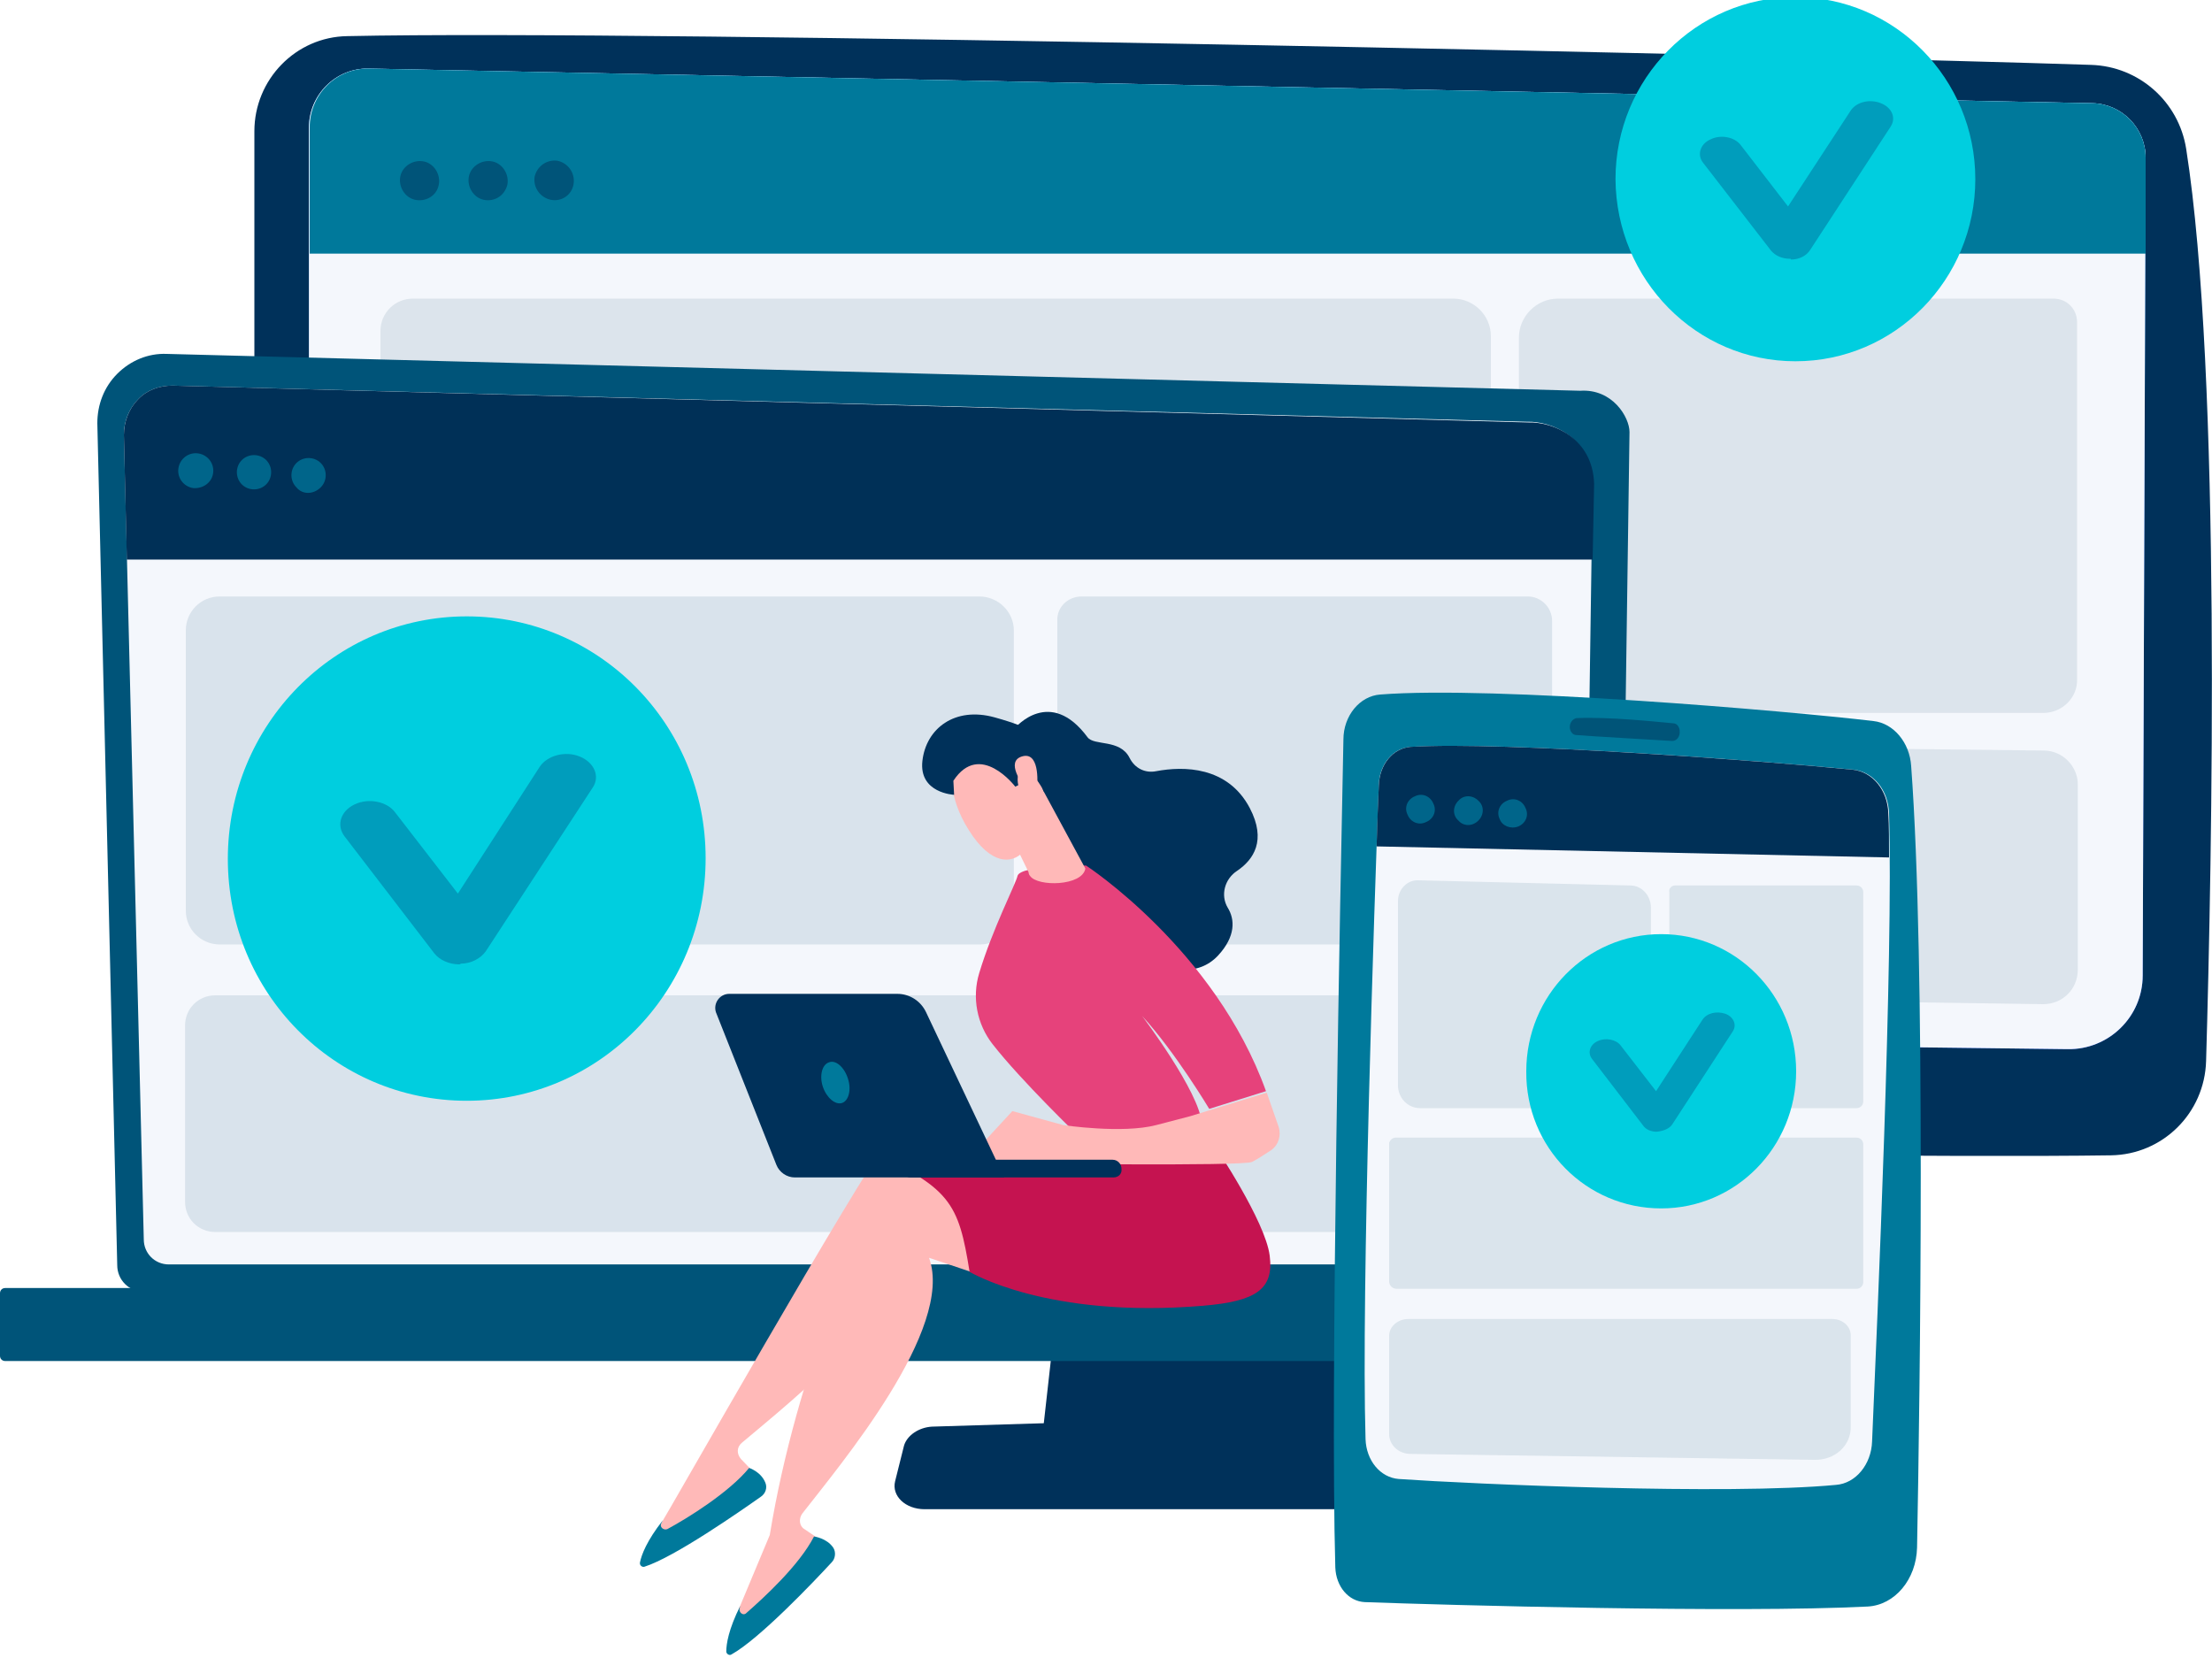 <?xml version="1.0" encoding="utf-8"?>
<!-- Generator: Adobe Illustrator 26.5.0, SVG Export Plug-In . SVG Version: 6.00 Build 0)  -->
<svg version="1.1" id="Layer_1" xmlns="http://www.w3.org/2000/svg" xmlns:xlink="http://www.w3.org/1999/xlink" x="0px" y="0px"
	 viewBox="0 0 300 224.9" style="enable-background:new 0 0 300 224.9;" xml:space="preserve">
<style type="text/css">
	.st0{fill:#00315A;}
	.st1{fill:url(#SVGID_1_);}
	.st2{fill:#F4F7FC;}
	.st3{fill:#00799b;}
	.st4{fill:#DCE4EC;}
	.st5{fill:#005479;}
	.st6{fill:#003057;}
	.st7{fill:#7697AC;fill-opacity:0.21;}
	.st8{fill:#00CEDF;}
	.st9{fill:#009dbc;}
	.st10{fill:#FFB9B8;}
	.st11{fill:#C51350;}
	.st12{fill:#E6427B;}
	.st13{fill:#00799b;}
	.st14{opacity:0.5;fill:#003057;enable-background:new    ;}
	.st15{opacity:0.42;fill:#7697AC;fill-opacity:0.48;enable-background:new    ;}
	.st16{opacity:0.74;fill:#00799b;enable-background:new    ;}
</style>
<g>
	<path class="st0" d="M147,144.5l-5.6,50H206l-8.4-50H147z"/>
	<path class="st0" d="M34.5,17.8v117.8c0,9.7,7.7,17.6,17.4,17.9c43,1.1,193.5,3.8,234.4,3.2c7-0.1,12.7-5.7,12.9-12.8
		c0.8-27.4,2.1-93.1-2.7-123.7c-1-6.4-6.4-11.2-12.9-11.4c-36-1.2-195.5-4.8-236.5-3.9C40.1,5,34.5,10.8,34.5,17.8z"/>
	
		<linearGradient id="SVGID_1_" gradientUnits="userSpaceOnUse" x1="177.731" y1="300.128" x2="157.46" y2="38.527" gradientTransform="matrix(1 0 0 -1 0 226.62)">
		<stop  offset="0" style="stop-color:#53D8FF"/>
		<stop  offset="1" style="stop-color:#3840F7"/>
	</linearGradient>
	<path class="st1" d="M41.9,17.3v111.9c0,5.7,4.5,10.3,10.2,10.3l228.3,2.8c5.6,0.1,10.2-4.4,10.2-10L291,21.4c0-4-3.2-7.3-7.2-7.4
		L50,9.3C45.6,9.2,41.9,12.8,41.9,17.3L41.9,17.3z"/>
	<path class="st0" d="M220,204.7h-94.6c-2.6,0-4.5-1.8-4-3.8l1.2-4.8c0.4-1.4,2-2.5,3.8-2.6l91.2-2.8c2-0.1,3.7,1,4.1,2.5l2.2,7.6
		C224.5,202.8,222.6,204.7,220,204.7L220,204.7z"/>
	<path class="st2" d="M41.9,17.3v111.9c0,5.7,4.5,10.3,10.2,10.3l228.3,2.8c5.6,0.1,10.2-4.4,10.2-10L291,21.4c0-4-3.2-7.3-7.2-7.4
		L50,9.3C45.6,9.2,41.9,12.8,41.9,17.3L41.9,17.3z"/>
	<path class="st3" d="M291,34.4l0-13c0-4-3.2-7.3-7.2-7.4L50.1,9.3c-4.5-0.1-8.1,3.5-8.1,8v17.1H291L291,34.4z"/>
	<path class="st4" d="M277.1,136.2L57.6,133c-3.3,0-6-2.8-6-6.1v-22c0-3.1,2.5-5.6,5.6-5.6l220,2.5c2.5,0,4.6,2.1,4.6,4.6v25.1
		C281.8,134.2,279.7,136.2,277.1,136.2L277.1,136.2z"/>
	<path class="st4" d="M198.1,96.7l-140.3-2c-3.4,0-6.2-2.8-6.2-6.3V44.9c0-2.5,2-4.4,4.4-4.4h141.1c2.8,0,5.1,2.3,5.1,5.1v47
		C202.2,94.8,200.4,96.7,198.1,96.7z"/>
	<path class="st4" d="M277.1,96.7h-66.8c-2.4,0-4.3-1.9-4.3-4.3V45.8c0-2.9,2.4-5.3,5.3-5.3h67.2c1.8,0,3.2,1.4,3.2,3.2v48.4
		C281.8,94.6,279.7,96.7,277.1,96.7L277.1,96.7z"/>
	<path class="st5" d="M15.9,171.6c0,2,1.6,3.6,3.6,3.6h196.3c2,0,3.6-1.6,3.6-3.6l1.6-113c0-2-2.3-5.9-6.7-5.6L22.6,48
		c-2.5-0.1-4.9,0.9-6.7,2.7c-1.8,1.8-2.7,4.2-2.7,6.7L15.9,171.6L15.9,171.6z"/>
	<path class="st2" d="M19.5,168.1c0,1.9,1.5,3.4,3.4,3.4h188.2c1.9,0,3.4-1.5,3.4-3.4l1.5-102.6c-0.2-6.2-5.6-8.4-8.9-8.3L23.4,52.3
		c-1.8,0-3.5,0.6-4.7,1.9c-1.2,1.2-1.9,3-1.9,4.7L19.5,168.1L19.5,168.1z"/>
	<path class="st5" d="M0.7,184.6h230.1c0.4,0,0.7-0.3,0.7-0.7v-8.5c0-0.4-0.3-0.7-0.7-0.7H0.7c-0.4,0-0.7,0.3-0.7,0.7v8.5
		C0,184.3,0.3,184.6,0.7,184.6z"/>
	<path class="st6" d="M216,75.9l0.2-10.3c-0.2-6.2-5.6-8.4-8.9-8.3l-183.9-5c-1.8,0-3.5,0.6-4.7,1.9c-1.2,1.2-1.9,3-1.9,4.8
		l0.4,16.9H216z"/>
	<path class="st7" d="M132.8,80.9H29.8c-2.6,0-4.6,2.1-4.6,4.6v38c0,2.6,2.1,4.6,4.6,4.6h103.1c2.6,0,4.6-2.1,4.6-4.6v-38
		C137.5,83,135.4,80.9,132.8,80.9z"/>
	<path class="st7" d="M146.7,80.9h60.5c1.8,0,3.3,1.5,3.3,3.3v40.6c0,1.8-1.5,3.3-3.3,3.3h-60.5c-1.8,0-3.3-1.5-3.3-3.3V84.2
		C143.3,82.4,144.8,80.9,146.7,80.9z"/>
	<path class="st7" d="M206.4,135H29.2c-2.3,0-4.1,1.8-4.1,4.1V163c0,2.3,1.8,4.1,4.1,4.1h177.2c2.3,0,4.1-1.8,4.1-4.1v-23.9
		C210.5,136.9,208.7,135,206.4,135z"/>
	<path class="st8" d="M63.3,149.3c17.9,0,32.4-14.7,32.4-32.9S81.2,83.6,63.3,83.6c-17.9,0-32.4,14.7-32.4,32.9
		S45.4,149.3,63.3,149.3z"/>
	<path class="st9" d="M62.3,130.8c-1.4,0-2.7-0.6-3.4-1.5l-12.2-15.9c-1.1-1.5-0.5-3.4,1.4-4.3c1.9-0.9,4.4-0.4,5.5,1.1l8.5,11
		L73.2,104c1-1.5,3.4-2.2,5.4-1.4c2,0.8,2.8,2.7,1.8,4.2l-14.5,22.2c-0.7,1-2,1.7-3.4,1.7C62.4,130.8,62.3,130.8,62.3,130.8
		L62.3,130.8z"/>
	<path class="st10" d="M89.8,206.4c0.1,0,26.9-47.2,30.6-51.6c0.6-0.7,1.6-1.1,2.5-1l7.5,0.9l8.8,19.1l-14.7-8.6
		c1.5,10.1-17.4,25-23.9,30.5c-0.7,0.6-0.7,1.5-0.1,2.2l2.6,2.7c-4.2,4.3-9.1,7.1-14.7,8.3L89.8,206.4L89.8,206.4z"/>
	<path class="st3" d="M101.6,199.1c0,0,1.6,0.5,2.2,2c0.3,0.7,0,1.5-0.6,1.9c-2.7,1.9-11.7,8.2-15.8,9.5c-0.3,0.1-0.7-0.2-0.6-0.6
		c0.2-1,0.9-2.9,3.1-5.7l-0.2,0.4c-0.3,0.5,0.3,1,0.8,0.8C93.3,205.9,98.9,202.4,101.6,199.1L101.6,199.1z"/>
	<path class="st10" d="M100.3,218c0,0,4.1-9.8,4.1-9.8c3.7-22.6,12.7-41.9,15.4-47c0.4-0.9,1.3-1.4,2.3-1.5l7.5-0.6l12.5,16.9
		l-16.1-5.4c3.5,9.6-12,28-17.2,34.7c-0.5,0.7-0.4,1.7,0.3,2.1l3.1,2.1c-3.3,5.1-7.5,8.8-12.7,11.1L100.3,218L100.3,218z"/>
	<path class="st3" d="M110.4,208.4c0,0,1.7,0.2,2.6,1.5c0.4,0.6,0.3,1.5-0.2,2c-2.3,2.5-9.8,10.4-13.6,12.5
		c-0.3,0.2-0.7-0.1-0.7-0.4c0-1,0.3-3,1.9-6.2l-0.1,0.4c-0.1,0.5,0.5,1,0.9,0.6C103.6,216.7,108.4,212.3,110.4,208.4L110.4,208.4z"
		/>
	<path class="st11" d="M164.8,155.5c0,0,6.8,10.1,7.4,14.8c0.6,4.6-1.9,6.2-9,6.8c-21.2,1.8-31.7-4.6-31.7-4.6
		c-1.5-9.3-2.5-11.6-14.6-16.7c0,0,15.3,1.2,18.4,0C138.4,154.7,164.8,155.5,164.8,155.5L164.8,155.5z"/>
	<path class="st0" d="M137.7,98.7c0,0,4.7-5.6,9.8,1.3c0.9,1.2,4.4,0.2,5.7,2.8c0.7,1.4,2.1,2.1,3.6,1.8c3.7-0.7,9.7-0.7,12.7,5
		c2.3,4.4,0.5,7-1.7,8.5c-1.7,1.1-2.3,3.3-1.3,5c1,1.6,1.1,3.9-1.3,6.5c-5.6,6-16.6-3.8-16.6-3.8l-8.8-20.8L137.7,98.7L137.7,98.7z"
		/>
	<path class="st12" d="M146.4,154.2c0,0-7.9-7.6-11.8-12.6c-2.1-2.7-2.8-6.3-1.8-9.6c1.8-6,5-12.2,5.2-13.2c0.4-1.5,9.3-1.4,9.3-1.4
		s17.5,11.4,24.4,30.6l-7.7,2.4c0,0-4.6-7.7-9.1-12.6c0,0,7.8,10.3,8.1,14.6L146.4,154.2L146.4,154.2z"/>
	<path class="st10" d="M131.3,157.2l6-6.5l6.9,1.9c0,0,8,1.2,12.6,0l4.6-1.2l10.4-3.2l1.6,4.6c0.4,1.2,0,2.5-1,3.2
		c-0.9,0.6-2,1.3-2.6,1.6c-1.4,0.6-31.5,0.2-31.5,0.2L131.3,157.2L131.3,157.2z"/>
	<path class="st10" d="M141.2,106.7l6,11.1c-0.4,2.4-6.5,2.5-7.5,1c-0.1-0.1-0.2-0.3-0.2-0.5l-3.6-7.4c-0.2-0.7,1.8-3.2,2.5-3.5
		l2.4-1.3C141.8,105.7,137.9,105.6,141.2,106.7L141.2,106.7z"/>
	<path class="st10" d="M129.1,104.1c0,0-0.7,3.8,2.3,8.5c3,4.8,5.9,4.6,7.4,2.9c1.5-1.7,3.3-4.5,2.5-9.3
		C140.4,101.4,130.1,99.3,129.1,104.1L129.1,104.1z"/>
	<path class="st0" d="M137.7,106.7c0,0-4.8-6.3-8.4-0.8l0.1,1.9c0,0-4.8-0.2-4.3-4.6c0.5-4.4,4.4-7.4,9.8-5.9c5.4,1.5,8.6,3.2,9.2,7
		c0.6,3.8-2.5,3.1-2.5,3.1s-1.2-2.6-2.6-2.8c-1.4-0.2-0.9,1.9-0.9,1.9L137.7,106.7L137.7,106.7z"/>
	<path class="st10" d="M138.8,106.5c0,0-2.5-3.2-0.2-3.9c2.3-0.7,2.2,3.2,2,4.6L138.8,106.5L138.8,106.5z"/>
	<path class="st0" d="M151,159.7C151,159.7,151,159.7,151,159.7l-27.5,0c-0.7,0-1.2-0.6-1.2-1.2c0-0.7,0.6-1.2,1.2-1.2l27.4,0
		c0.7,0,1.2,0.6,1.2,1.2C152.2,159.2,151.7,159.7,151,159.7L151,159.7z"/>
	<path class="st0" d="M98.9,134.8h22.8c1.7,0,3.2,1,3.9,2.5l10.6,22.4h-28.4c-1.1,0-2.1-0.7-2.5-1.7l-8.2-20.7
		C96.7,136.1,97.6,134.8,98.9,134.8L98.9,134.8z"/>
	<path class="st3" d="M115,146.3c0.5,1.5,0.1,3-0.8,3.3c-0.9,0.3-2.1-0.7-2.6-2.2c-0.5-1.5-0.1-3,0.8-3.3
		C113.3,143.7,114.5,144.7,115,146.3z"/>
	<path class="st13" d="M182.2,100.3c-0.4,19.8-1.8,88.1-1.1,112.3c0.1,2.6,1.8,4.6,4,4.7c10.8,0.4,50.5,1.5,68.2,0.6
		c3.7-0.2,6.6-3.7,6.7-8c0.4-20.8,1.2-79.2-0.8-106c-0.2-3.2-2.4-5.8-5.1-6.1c-11.8-1.4-51.6-4.8-66.9-3.6
		C184.4,94.4,182.2,97.1,182.2,100.3L182.2,100.3z"/>
	<path class="st2" d="M187,106.4c-0.6,16-2.4,69.1-1.8,88.8c0.1,2.9,2,5.2,4.5,5.4c10.1,0.7,44.5,2.2,59.3,0.8
		c2.7-0.2,4.8-2.8,4.9-5.9c0.7-16.3,2.9-65.8,2.3-85.2c-0.1-3.1-2.1-5.6-4.8-5.9c-10.9-1.1-47.5-3.9-60-3.1
		C189,101.4,187.1,103.6,187,106.4L187,106.4z"/>
	<path class="st14" d="M212.9,98.6c0,0.6,0.4,1.1,0.9,1.1c2.6,0.2,9.8,0.6,13,0.8c0.6,0,1.1-0.6,1-1.4l0-0.1
		c-0.1-0.5-0.4-0.9-0.9-0.9c-2.2-0.2-8.7-0.9-13.1-0.7C213.3,97.5,212.9,98,212.9,98.6L212.9,98.6z"/>
	<path class="st6" d="M256.2,116.3c0-2.1,0-4.3-0.1-6c-0.1-3.1-2.1-5.6-4.8-5.9c-10.9-1.1-47.5-3.9-60-3.1c-2.4,0.2-4.2,2.4-4.3,5.2
		c-0.1,2.5-0.2,4.4-0.3,8.3L256.2,116.3L256.2,116.3z"/>
	<path class="st15" d="M221,150.3h-28.4c-1.7,0-3-1.4-3-3.1v-25c0-1.6,1.3-2.9,2.8-2.8l28.7,0.7c1.6,0,2.8,1.4,2.8,3v24.3
		C223.8,149,222.5,150.3,221,150.3L221,150.3z"/>
	<path class="st15" d="M227.2,120.1h24.6c0.5,0,0.9,0.4,0.9,0.9v28.4c0,0.5-0.4,0.9-0.9,0.9h-24.3c-0.6,0-1.1-0.5-1.1-1.1V121
		C226.3,120.5,226.7,120.1,227.2,120.1L227.2,120.1z"/>
	<path class="st15" d="M189.3,154.3h62.5c0.5,0,0.9,0.4,0.9,0.9v18.7c0,0.5-0.4,0.9-0.9,0.9h-62.4c-0.5,0-1-0.4-1-1v-18.8
		C188.5,154.7,188.8,154.3,189.3,154.3L189.3,154.3z"/>
	<path class="st15" d="M246,198l-54.7-0.8c-1.6,0-2.9-1.2-2.9-2.7v-13.3c0-1.3,1.2-2.3,2.6-2.3h57.5c1.4,0,2.5,1,2.5,2.2l0,12.3
		C251.1,196.1,248.8,198.1,246,198L246,198z"/>
	<g>
		<path class="st5" d="M59.5,25.1c0.3-1.4-0.6-2.9-2-3.2c-1.4-0.3-2.9,0.6-3.2,2c-0.3,1.4,0.6,2.9,2,3.2
			C57.7,27.4,59.2,26.6,59.5,25.1z"/>
		<path class="st5" d="M68.8,25.1c0.3-1.4-0.6-2.9-2-3.2c-1.4-0.3-2.9,0.6-3.2,2c-0.3,1.4,0.6,2.9,2,3.2
			C67,27.4,68.4,26.6,68.8,25.1z"/>
		<path class="st5" d="M77.8,24.9c0.2-1.5-0.8-2.8-2.2-3.1c-1.5-0.2-2.8,0.8-3.1,2.2c-0.2,1.5,0.8,2.8,2.2,3.1
			C76.2,27.4,77.6,26.4,77.8,24.9z"/>
		<path class="st16" d="M28.9,64.2c0.2-1.3-0.7-2.5-2-2.7c-1.3-0.2-2.5,0.7-2.7,2c-0.2,1.3,0.7,2.5,2,2.7
			C27.5,66.3,28.7,65.5,28.9,64.2z"/>
		<path class="st16" d="M36.1,65.7c0.9-0.9,0.9-2.4,0-3.3c-0.9-0.9-2.4-0.9-3.3,0c-0.9,0.9-0.9,2.4,0,3.3
			C33.7,66.6,35.2,66.6,36.1,65.7z"/>
		<path class="st16" d="M43.5,66.1c0.9-0.9,0.9-2.4,0-3.3c-0.9-0.9-2.4-0.9-3.3,0c-0.9,0.9-0.9,2.4,0,3.3
			C41,67.1,42.5,67.1,43.5,66.1z"/>
		<path class="st16" d="M193.4,111.5c1-0.4,1.5-1.5,1-2.5c-0.4-1-1.5-1.5-2.5-1c-1,0.4-1.5,1.5-1,2.5
			C191.3,111.5,192.4,112,193.4,111.5z"/>
		<path class="st16" d="M200.5,111.3c0.8-0.8,0.8-2,0-2.7c-0.8-0.8-2-0.8-2.7,0c-0.8,0.8-0.8,2,0,2.7
			C198.5,112.1,199.7,112.1,200.5,111.3z"/>
		<path class="st16" d="M205.9,112.1c1-0.4,1.5-1.5,1-2.5c-0.4-1-1.5-1.5-2.5-1c-1,0.4-1.5,1.5-1,2.5
			C203.7,112,204.9,112.5,205.9,112.1z"/>
	</g>
	<path class="st8" d="M225.3,163.9c10.1,0,18.3-8.3,18.3-18.6c0-10.3-8.2-18.6-18.3-18.6c-10.1,0-18.3,8.3-18.3,18.6
		C206.9,155.6,215.1,163.9,225.3,163.9z"/>
	<path class="st9" d="M224.7,153.5c-0.8,0-1.5-0.3-1.9-0.9l-6.9-9c-0.6-0.8-0.3-1.9,0.8-2.4c1.1-0.5,2.5-0.2,3.1,0.6l4.8,6.2
		l6.3-9.7c0.6-0.9,1.9-1.2,3.1-0.8c1.1,0.4,1.6,1.5,1,2.4l-8.2,12.6C226.4,153.1,225.6,153.4,224.7,153.5
		C224.8,153.5,224.8,153.5,224.7,153.5L224.7,153.5z"/>
	<path class="st8" d="M243.5,49c13.5,0,24.4-11.1,24.4-24.7c0-13.6-10.9-24.7-24.4-24.7c-13.5,0-24.4,11.1-24.4,24.7
		C219.2,38,230.1,49,243.5,49z"/>
	<path class="st9" d="M242.8,35.1c-1.1,0-2-0.4-2.6-1.1L231,22.1c-0.9-1.1-0.4-2.6,1-3.2c1.4-0.7,3.3-0.3,4.1,0.8l6.4,8.3L251,15
		c0.8-1.2,2.6-1.6,4.1-1c1.5,0.6,2.1,2,1.3,3.2l-10.9,16.7c-0.5,0.8-1.5,1.3-2.6,1.3C242.9,35.1,242.8,35.1,242.8,35.1L242.8,35.1z"
		/>
</g>
</svg>
